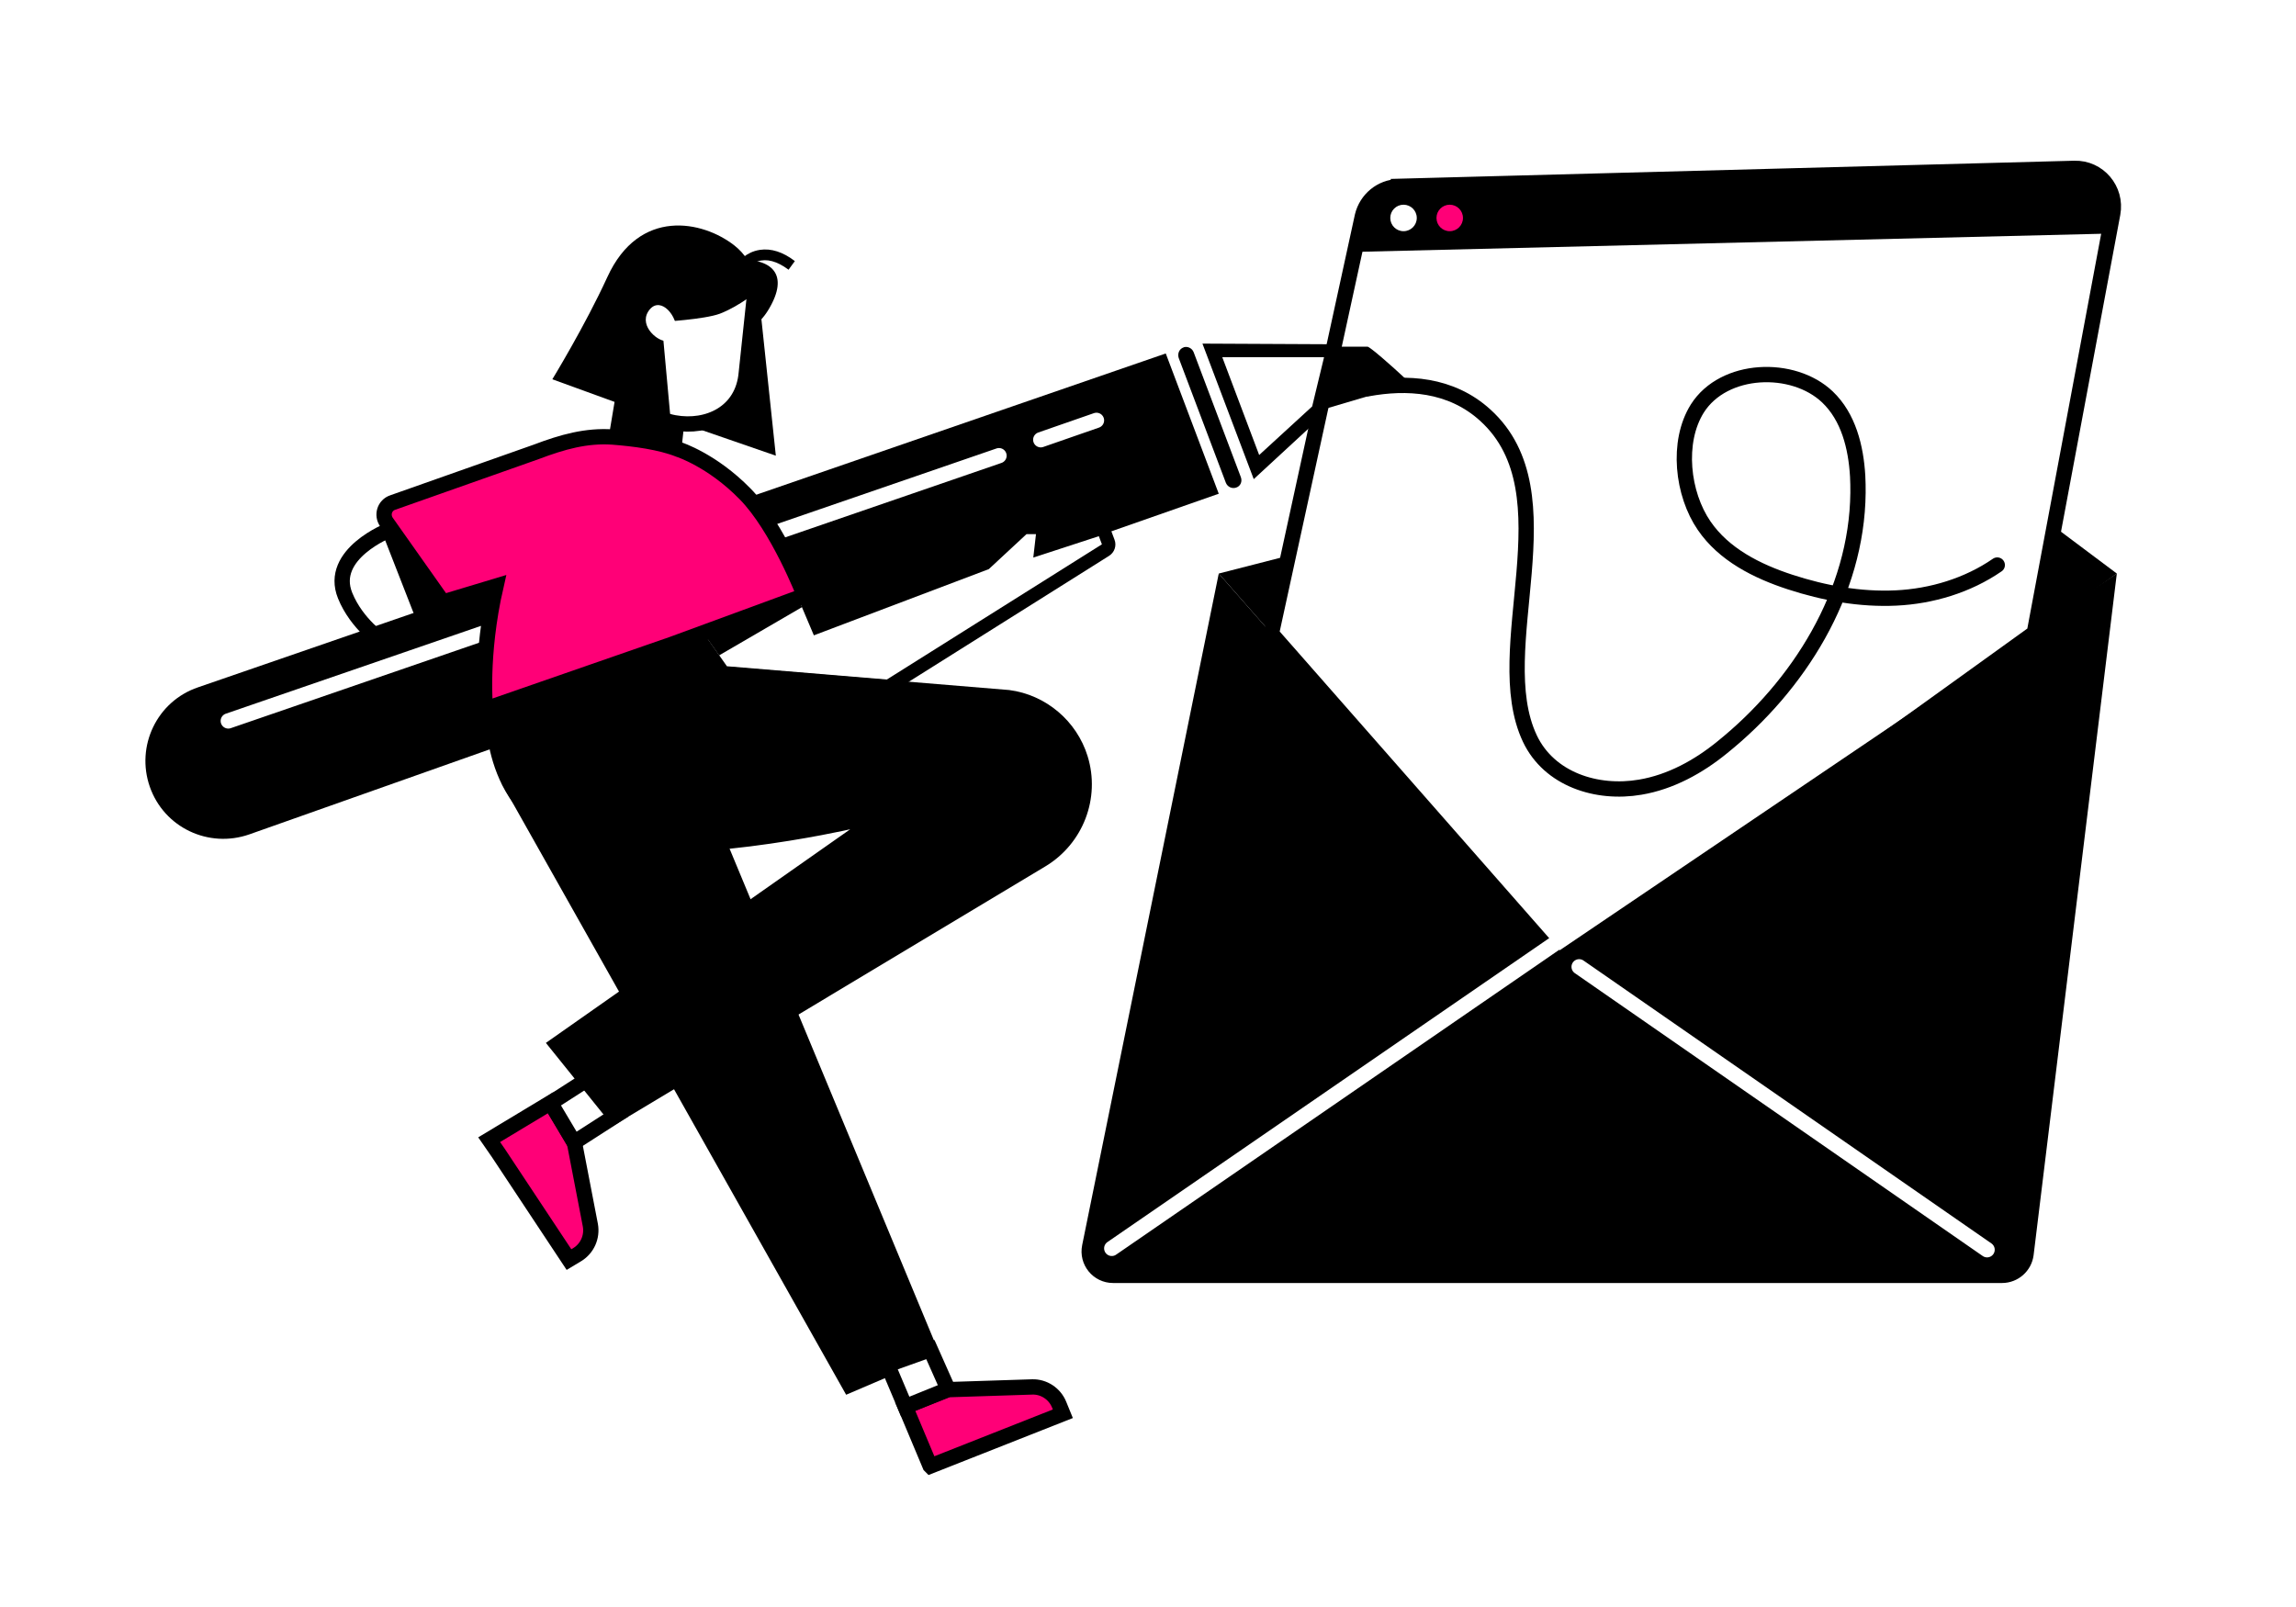<svg width="300" height="210" viewBox="0 0 300 210" fill="none" xmlns="http://www.w3.org/2000/svg">
<rect width="300" height="210" fill="white"/>
<path d="M92.318 103.663L65.556 102.376L110.558 182.262L122.808 177.025L92.318 103.663Z" fill="black"/>
<path d="M95.868 33.941C101.017 33.63 103.147 35.893 100.44 40.42C97.732 44.947 94.404 42.462 94.404 42.462L95.824 33.941H95.868Z" fill="black"/>
<path d="M99.153 38.556L101.372 59.548L85.705 54.134L92.584 37.003L99.153 38.556Z" fill="black"/>
<path d="M121.521 191.538L118.281 183.816L123.873 181.597L134.879 181.242C136.388 181.197 137.809 182.129 138.385 183.549L138.874 184.748L121.565 191.582L121.521 191.538Z" fill="#FF0077" stroke="black" stroke-width="2" stroke-miterlimit="10"/>
<path d="M121.565 176.36L123.873 181.552L118.281 183.816L115.973 178.357L121.565 176.36Z" fill="white" stroke="black" stroke-width="2" stroke-miterlimit="10"/>
<path d="M63.914 148.932L71.947 144.095L75.053 149.287L77.139 160.116C77.406 161.625 76.74 163.134 75.453 163.933L74.344 164.599L65.112 150.663L63.914 148.932Z" fill="#FF0077" stroke="black" stroke-width="2" stroke-miterlimit="10"/>
<path d="M80.601 145.692L75.009 149.287L71.947 144.139L76.918 140.944L80.601 145.692Z" fill="white" stroke="black" stroke-width="2" stroke-miterlimit="10"/>
<path d="M89.478 54.711L88.945 59.548L79.314 58.439L80.335 52.314" fill="black"/>
<path d="M56.236 69.268H50.866C50.866 69.268 42.877 72.375 45.096 77.834C46.605 81.562 49.934 83.781 49.934 83.781L58.1 79.698L56.236 69.268Z" fill="white" stroke="black" stroke-width="2" stroke-miterlimit="10"/>
<path d="M50.822 69.268C50.822 69.268 50.511 69.401 49.978 69.712L54.638 81.65L58.056 80.763V79.698L57.656 77.345L51.709 69.268H50.866H50.822Z" fill="black"/>
<path d="M159.245 74.949L246.675 52.536L276.588 74.949L204.691 126.697L159.245 74.949Z" fill="black"/>
<path d="M182.722 24.354L271.041 22.002C274.192 21.913 276.633 24.754 276.056 27.905L265.804 82.716L204.691 126.697L166.124 82.804L178.018 28.215C178.55 26.041 180.459 24.443 182.722 24.399V24.354Z" fill="white" stroke="black" stroke-width="2" stroke-miterlimit="10"/>
<path d="M172.159 53.734L173.713 45.302H178.684C178.994 45.302 182.012 47.965 183.477 49.341C184.941 50.717 183.699 50.317 183.21 50.45L172.115 53.734H172.159Z" fill="black"/>
<path d="M271.041 22.046L182.722 24.398C180.459 24.443 178.55 26.041 178.018 28.215L176.997 32.92L275.612 30.523L276.1 27.949C276.677 24.842 274.236 22.002 271.085 22.046H271.041Z" fill="black"/>
<path d="M183.388 30.212C184.344 30.212 185.119 29.438 185.119 28.482C185.119 27.526 184.344 26.751 183.388 26.751C182.432 26.751 181.657 27.526 181.657 28.482C181.657 29.438 182.432 30.212 183.388 30.212Z" fill="white"/>
<path d="M189.424 30.212C190.38 30.212 191.155 29.438 191.155 28.482C191.155 27.526 190.38 26.751 189.424 26.751C188.468 26.751 187.693 27.526 187.693 28.482C187.693 29.438 188.468 30.212 189.424 30.212Z" fill="#FF0077"/>
<path d="M203.004 124.744L159.245 74.949L141.403 162.69C140.871 165.264 142.824 167.661 145.442 167.661H261.588C263.674 167.661 265.449 166.108 265.715 164.022L276.588 74.949L202.96 124.744H203.004Z" fill="black"/>
<path d="M154.673 45.391C154.096 45.569 153.83 46.19 154.008 46.767L160.177 63.099C160.399 63.632 160.976 63.898 161.508 63.72C162.085 63.543 162.351 62.922 162.129 62.345L155.96 46.012C155.739 45.48 155.162 45.213 154.629 45.391H154.673Z" fill="black"/>
<path d="M158.401 45.79L174.112 45.879L172.248 53.601L164.171 61.057L158.401 45.79Z" fill="white"/>
<path d="M159.688 46.678H173.003C173.003 46.722 171.449 53.113 171.449 53.113L164.526 59.46L159.688 46.634M157.114 44.903L163.816 62.611L173.047 54.09L175.266 44.992L157.114 44.903Z" fill="black"/>
<path d="M159.245 64.519L77.495 93.145L32.581 109.034C27.255 110.898 21.441 108.146 19.577 102.82C17.713 97.494 20.509 91.636 25.879 89.817L152.321 46.19L159.245 64.519Z" fill="black"/>
<path d="M29.829 94.21L130.53 59.548" stroke="white" stroke-width="2" stroke-miterlimit="10" stroke-linecap="round"/>
<path d="M135.989 57.463L143.267 54.933" stroke="white" stroke-width="2" stroke-miterlimit="10" stroke-linecap="round"/>
<path d="M115.795 89.683L94.892 87.952C94.626 87.952 94.404 87.775 94.226 87.597L90.764 82.671C90.498 82.272 90.587 81.739 90.986 81.428L101.993 73.307C102.126 73.174 102.348 73.129 102.525 73.129C102.703 73.129 102.703 73.129 102.747 73.129C103.014 73.218 103.236 73.395 103.324 73.617L106.83 81.872L128.71 73.573L133.504 69.09C133.681 68.957 133.903 68.868 134.125 68.868H135.368C135.634 68.868 135.856 68.957 136.033 69.179C136.211 69.357 136.3 69.623 136.255 69.889L136.078 71.62L143.312 69.268C143.401 69.268 143.489 69.268 143.578 69.268C143.933 69.268 144.288 69.49 144.421 69.845L144.821 70.91C144.954 71.309 144.821 71.753 144.466 71.975L116.372 89.639C116.239 89.728 116.062 89.772 115.884 89.772C115.707 89.772 115.84 89.772 115.795 89.772V89.683Z" fill="white"/>
<path d="M135.368 69.756L135.013 72.863L143.578 70.067L143.978 71.132L115.884 88.796L94.981 87.065L91.519 82.138L102.525 74.017L106.342 83.026L129.199 74.372L134.125 69.8H135.368M135.368 67.981H134.125C133.681 67.981 133.237 68.158 132.927 68.469L128.267 72.818L107.363 80.763L104.212 73.307C103.99 72.818 103.591 72.419 103.058 72.286C102.925 72.286 102.747 72.241 102.57 72.241C102.215 72.241 101.815 72.375 101.505 72.597L90.498 80.718C89.744 81.295 89.566 82.36 90.099 83.159L93.561 88.085C93.871 88.529 94.359 88.796 94.848 88.84L115.751 90.571C115.795 90.571 115.84 90.571 115.884 90.571C116.239 90.571 116.55 90.482 116.816 90.305L144.909 72.641C145.62 72.197 145.93 71.309 145.62 70.511L145.22 69.445C144.954 68.735 144.288 68.291 143.578 68.291C142.868 68.291 143.223 68.291 143.045 68.38L137.098 70.333V69.978C137.187 69.49 137.054 68.957 136.699 68.602C136.344 68.247 135.9 68.025 135.368 68.025V67.981Z" fill="black"/>
<path d="M104.034 77.478L91.519 82.183L93.561 85.068L93.96 85.645L104.789 79.343L104.034 77.478Z" fill="black"/>
<path d="M105.1 77.834C105.1 77.834 101.638 68.868 97.333 64.519C93.028 60.125 88.723 58.75 88.723 58.75C86.282 57.773 82.909 57.329 80.024 57.108C76.607 56.886 73.545 57.729 70.038 59.06L51.31 65.673C50.245 66.028 49.845 67.315 50.511 68.247L57.878 78.677L64.802 76.591C62.716 85.689 63.426 92.657 63.426 92.657L87.835 84.18L105.1 77.834Z" fill="#FF0077" stroke="black" stroke-width="2" stroke-miterlimit="10"/>
<path d="M92.273 32.565C96.667 33.364 98.132 35.494 98.62 38.29L97.51 48.764C97.067 53.912 92.495 56.042 88.102 55.243C83.708 54.445 80.823 50.228 81.622 45.835L82.865 39.044C83.663 34.651 87.88 31.766 92.273 32.565Z" fill="white" stroke="black" stroke-width="2" stroke-miterlimit="10"/>
<path d="M99.153 37.891C99.153 37.891 96.712 39.976 94.049 40.997C92.007 41.752 86.46 42.062 86.46 42.062L87.658 55.199L72.169 49.563C72.169 49.563 76.429 42.595 79.359 36.204C83.53 27.106 91.83 28.837 95.957 32.077C98.797 34.296 99.108 37.891 99.108 37.891H99.153Z" fill="black"/>
<path d="M88.412 43.039C88.279 40.82 86.016 38.601 84.684 40.731C83.486 42.684 86.105 44.77 87.17 44.548C88.279 44.326 88.368 43.039 88.368 43.039H88.412Z" fill="white"/>
<path d="M103.014 35.228C101.505 34.118 100.173 33.763 98.975 34.162C98.087 34.473 97.599 35.139 97.599 35.139L96.445 34.296C96.445 34.251 97.466 32.92 99.286 32.653C100.75 32.431 102.304 32.92 103.857 34.118L103.014 35.272V35.228Z" fill="black"/>
<path d="M80.113 147.113L136.61 113.205C141.537 110.232 143.8 104.285 142.113 98.826C140.693 94.21 136.655 90.793 131.861 90.172L82.421 86.088L63.426 92.701C63.426 92.701 62.76 107.214 75.409 110.454C88.057 113.649 111.091 108.368 111.091 108.368L71.326 136.284L80.113 147.201V147.113Z" fill="black"/>
<path d="M178.684 50.805C183.743 49.873 189.557 50.14 194.084 54.267C205.357 64.519 194.35 84.801 199.898 96.518C202.428 101.844 208.641 103.841 214.322 102.865C218.272 102.199 221.911 100.202 225.018 97.672C235.003 89.639 242.637 77.523 242.77 64.386C242.77 63.676 242.77 62.922 242.726 62.211C242.504 58.439 241.527 54.489 238.776 51.871C234.293 47.61 225.239 47.921 221.778 53.38C219.026 57.773 219.825 64.564 222.665 68.691C225.239 72.463 229.544 74.638 233.894 76.058C238.376 77.523 243.081 78.366 247.741 78.144C252.401 77.922 257.105 76.502 260.966 73.839" stroke="black" stroke-width="2" stroke-miterlimit="10" stroke-linecap="round"/>
<path d="M145.265 163.134L261.366 83.248" stroke="white" stroke-width="2" stroke-miterlimit="10" stroke-linecap="round"/>
<path d="M206.333 126.342L259.635 163.312" stroke="white" stroke-width="2" stroke-miterlimit="10" stroke-linecap="round"/>
</svg>
